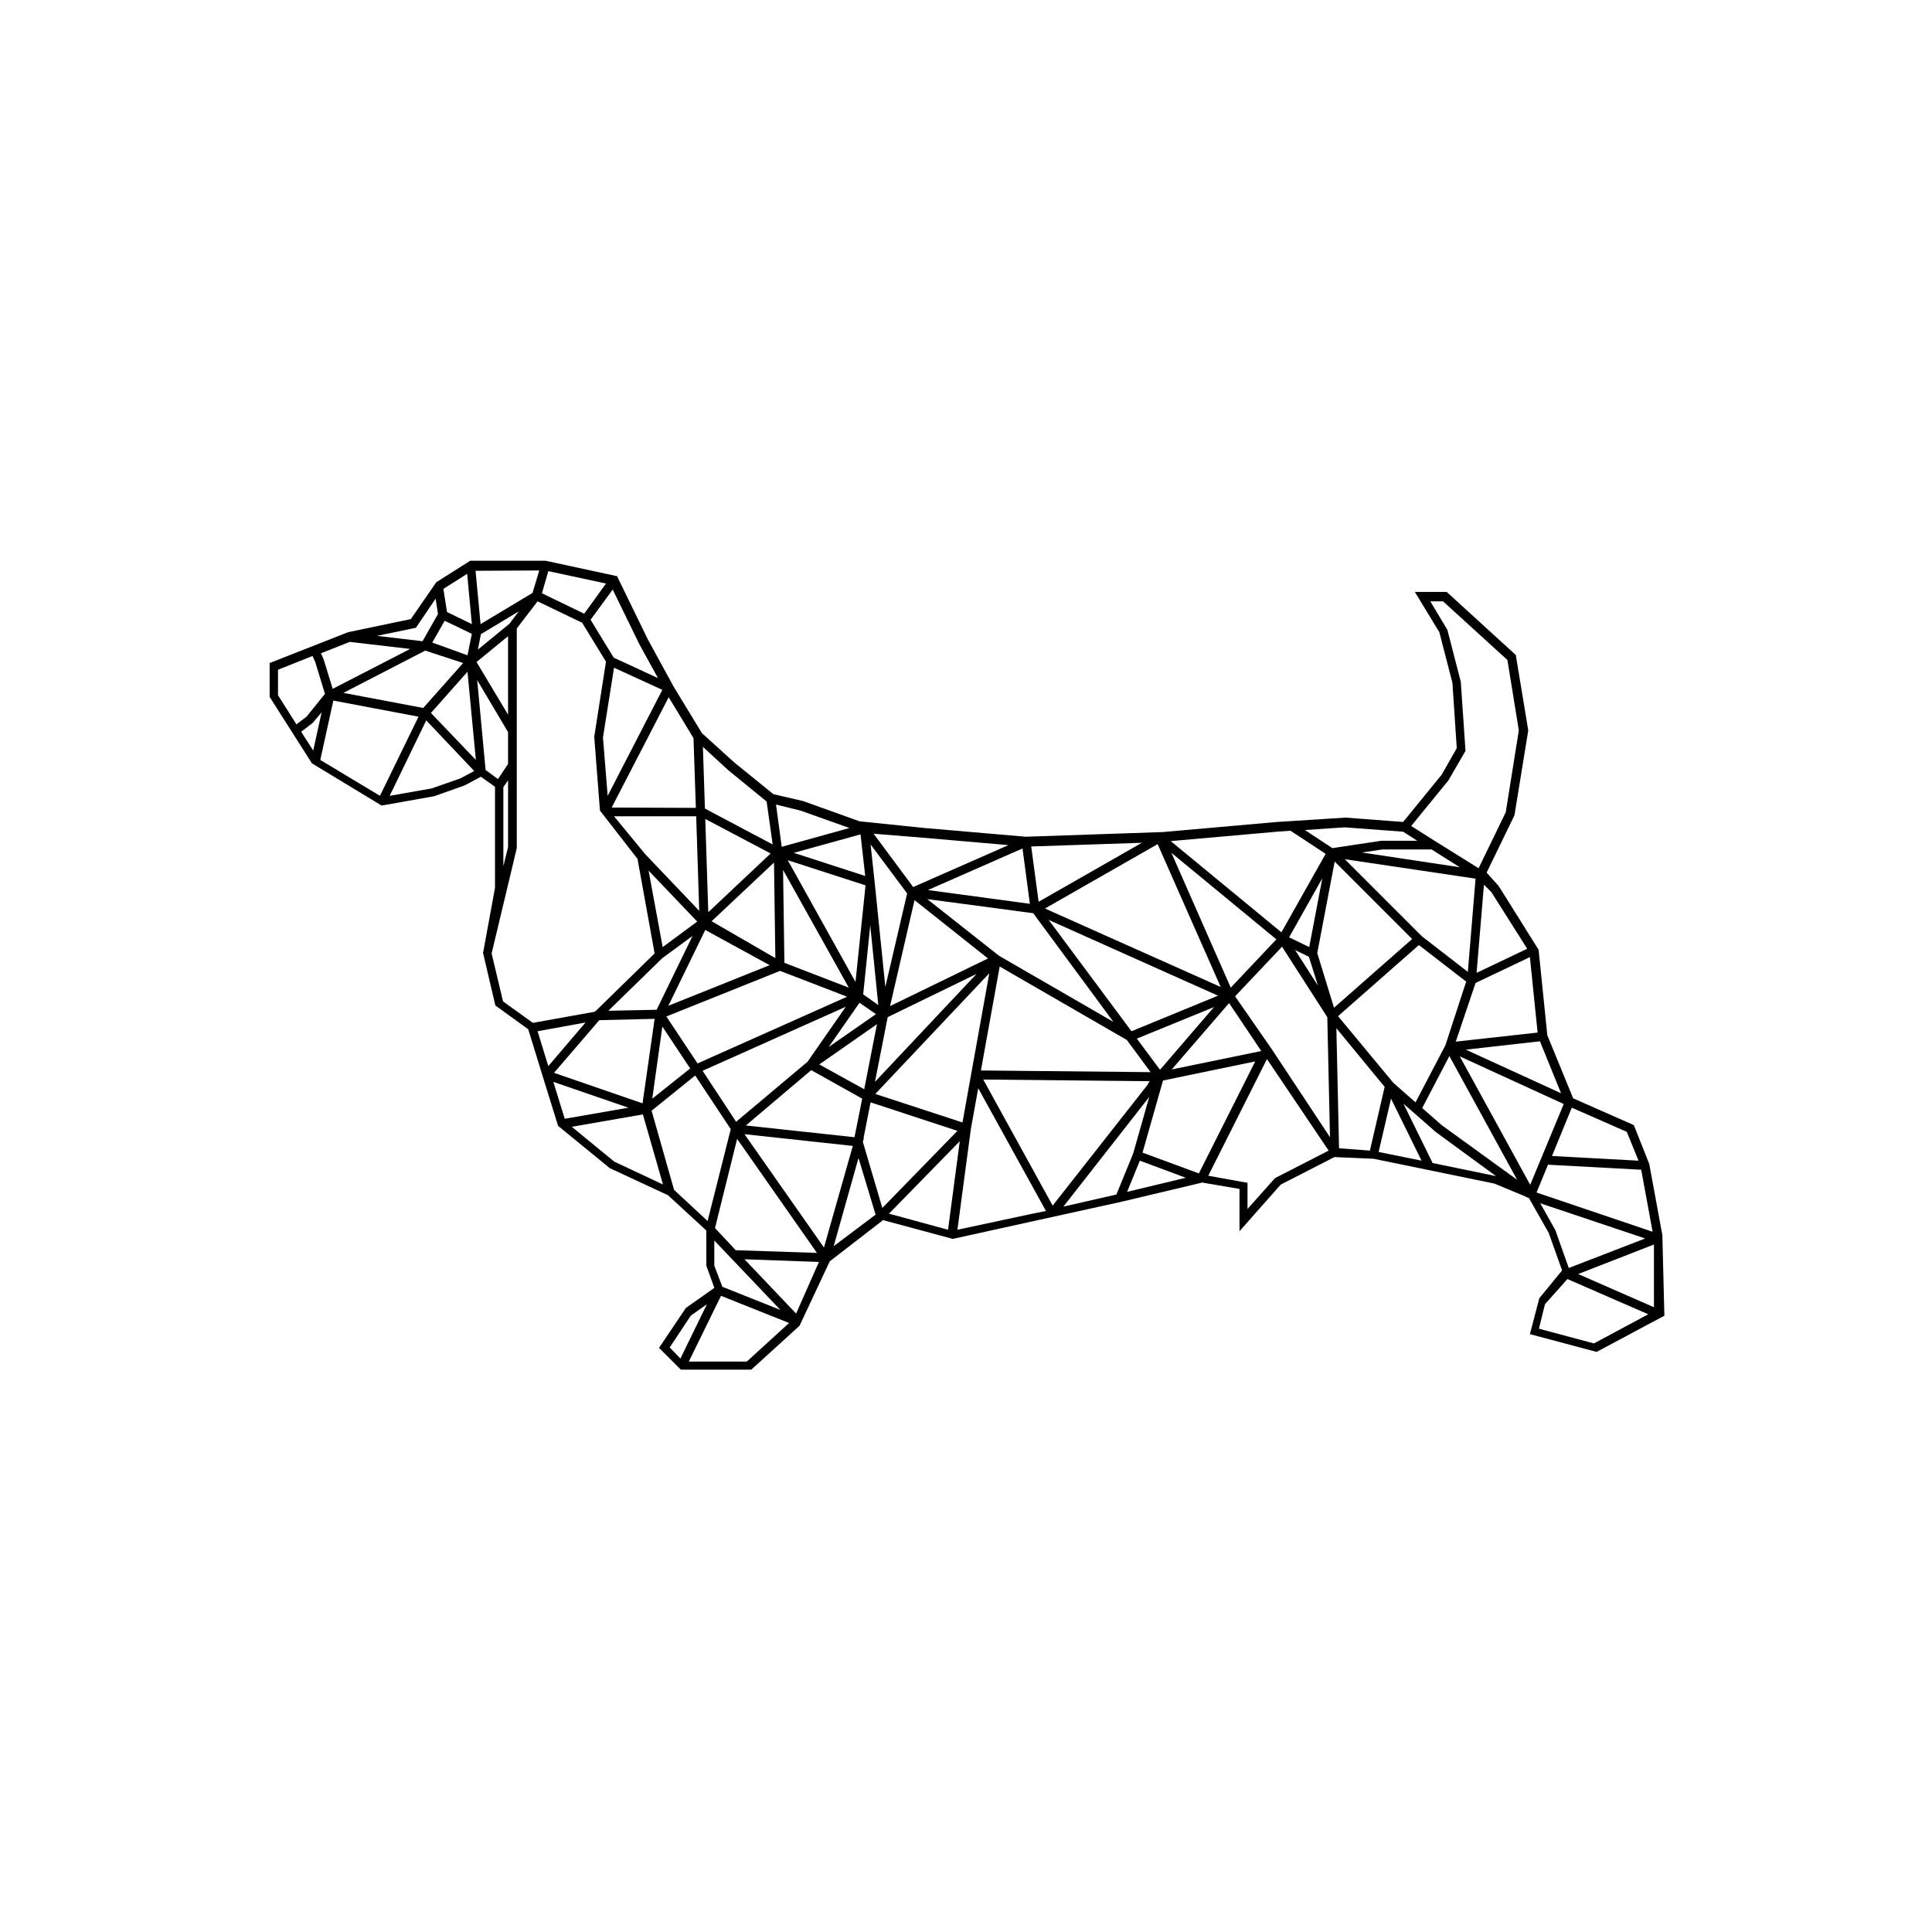 <?xml version="1.0" encoding="UTF-8"?>
<!-- Uploaded to: ICON Repo, www.iconrepo.com, Generator: ICON Repo Mixer Tools -->
<svg fill="#000000" width="800px" height="800px" version="1.1" viewBox="144 144 512 512" xmlns="http://www.w3.org/2000/svg">
 <path d="m584.54 471.32-3.465-18.84-4.09-10.309-16.086-7.109-6.844-16.707-2.312-22.66-10.574-16.887-3.199-3.555 7.375-15.195 3.644-22.395v-0.18l-3.289-19.906-18.309-16.707h-8.441l6.488 10.664 3.465 13.418 1.156 17.328-4 7.019-10.219 12.531-15.285-1.156-18.129 1.156-30.215 2.668-36.348 1.246-26.84-2.312-17.242-1.777-14.84-5.332-8-1.867-10.398-8.441-8.531-7.731-7.465-12.266-6.934-12.707-8.086-16.617-18.93-4.09h-19.996l-8.977 5.688-6.754 9.777-16.617 3.465-20.797 8.176v8.977l11.199 17.598 18.484 11.199 13.953-2.488 8-2.844 4.356-2.312 3.734 2.668v26.75l-3.109 16.973-0.09 0.18 3.289 14.043 8.711 6.309 3.555 11.555 4.356 14.043 13.688 11.199 15.465 7.199 10.133 9.332v9.332l2.133 5.867-7.555 5.332-7.109 10.574 5.777 5.777h18.664l12.797-11.641 8-17.062 14.129-10.93 18.484 4.977 44.789-9.863 21.328-5.066 9.863 1.688v11.199l10.93-12.352 14.219-7.289 10.398 0.445 31.992 6.578 8.355 3.465v0.09l0.801 0.266 5.242 9.242 3.555 9.953-6.043 7.375-2.488 9.508 17.684 4.711 17.953-9.598zm-9.422-27.371 3.109 7.644-22.93-1.246 5.242-12.797zm-23.016-23.996 5.598 13.773-25.238-11.555zm-0.621-2.309-21.684 2.398 5.242-15.551 14.398-6.844zm-16.441-40.793-2.043 24.707-12.176-9.422-20.441-20.441zm-30.129-6.934 5.422-0.801h13.062l7.465 4.711zm27.641 34.219-5.512 16.887-7.91 15.109-5.867-5.156-14.664-17.684 21.418-18.84zm6.664-23.73 9.508 15.02-13.418 6.398 1.957-23.375zm-11.375-29.594 4.531-7.82-1.246-18.309-3.555-13.773-4.531-7.555h3.379l17.062 15.551 3.023 18.664-3.465 21.684-7.199 14.84-11.82-7.375-6.043-3.82zm-27.461 12.441 15.465 1.156 3.734 2.398h-9.508l-12.977 1.957-7.289-4.801zm-17.953 1.156 3.555-0.266 9.332 6.133-11.73 20.797-29.328-24.172zm3.199 27.992 8.797-15.641-3.465 18.219zm7.644 12.801-6.043-9.422 3.644 1.777zm-159.79 64.254 5.867-23.641 21.148 30.215-21.508-0.711zm17.328 21.684-15.375-6.133-2.133-5.598v-6.664zm-11.73-49.859-8.887-13.508 37.949-16.973-10.133 14.574zm-11.555-49.234-9.508 19.551-12.797 0.266 14.309-13.953zm-11.641-17.328 12.887 13.508-9.152 6.754zm1.598 39.281-3.199 22.395-23.461-8.086 11.996-13.953zm2.047 2.043 7.375 11.109-10.043 8zm1.066-2.664 30.129-12.086 17.773 6.844-39.637 17.684zm30.926-38.84 17.418 31.195-17.062-6.578zm20.262 35.195 4.356 3.023-12.531 8.711zm-12.797 17.863 13.508 7.555-2.043 10.219-28.793-3.109zm2.133-1.512 15.285-10.664-3.379 17.242zm18.129-12.531 23.551-11.465-26.926 28.617zm59.812 1.246-30.305-17.508-19.02-15.02 28.082 3.734zm-17.152-27.02 44.879 20.086-22.93 9.422zm-16.086 10.223-25.949 12.621 6.488-28.082zm0.355 3.91-4.621 25.684-2.488 13.863-23.105-7.555zm2.754-1.777 33.684 19.461 6.309 8.531-44.969-0.445zm36.348 19.105 20.441-8.355-14.309 16.617zm24.441-9.418 8.531 12.707-23.73 4.887zm0.445-4.09-15.73-35.727 27.816 22.93zm-2.668-0.176-46.57-20.797 29.859-17.062zm-20.883-38.215-27.371 15.641-1.957-14.664zm-29.684 16.172-27.016-3.644 25.062-11.02zm-28.262-17.508 22.574 1.957-25.238 11.109-10.488-14.133zm-4.266 14.754-5.777 24.797-2.844-27.906-1.066-9.863zm-7.644 29.594-4-2.844 1.867-18.309zm-6.043-6.133-17.953-32.262 20.617 6.664zm1.332-39.102 1.246 11.02-18.93-6.133zm-15.906-6.309 12.977 4.621-17.953 4.977-1.512-11.199zm-7.019 13.773 0.355 25.328-16.887-9.777zm-17.418 13.152-0.801-24.707 17.328 9.152zm5.242-37.68 10.219 8.355 1.602 11.375-17.953-9.508-0.535-16.352zm-6.043 42.391 17.062 9.332-26.84 10.754zm-1.602-5.066-14.309-15.02-8.266-10.043h21.773zm-1.512-45.77 0.621 18.484-22.305-0.09 15.109-29.238zm-22.75 15.289-1.246-15.465 2.934-18.484 12.797 5.867zm8.355-40.262 4.977 9.066-11.73-5.422-6.133-10.043 5.867-8zm-24.086-19.285 15.285 3.289-5.777 8-11.199-5.422zm-30.75 18.93 3.289-5.777 7.199 3.465-1.156 5.688zm8.18 5.422-10.574 11.91-21.152-4 21.684-11.199zm1.066-23.641 1.246 13.332-6.578-3.199-0.977-6.133zm-13.598 14.309 5.242-7.731 0.621 4.09-4.09 7.199-12.086-1.422zm-17.508 3.734 15.996 1.867-20.527 10.574-2.398-7.82-0.711-1.602zm-19.02 14.129v-6.754l9.152-3.644 0.711 1.602 2.578 8.441-4.887 6.043-2.668 2.043zm6.133 9.688 3.023-2.312 2.398-2.844-2.223 10.133zm20.883 16.977-15.816-9.512 3.465-15.73 22.574 4.266zm21.332-4.625-7.644 2.668-11.109 1.957 9.688-19.996 12.707 13.418zm-7.824-17.328 9.688-10.93 2.223 23.375zm28.707-37.77-1.777 5.953-13.773 8.266-1.332-14.129zm-16.262 20.973 0.801-4.09 10.043-6.043-2.488 3.289zm7.996 52.344-1.246 5.066v-20.973l1.246-1.777zm0-55.898v20.797l-8.355-13.953zm-5.953 35.461-2.223-23.816 8.176 13.773v8.441l-2.668 4zm4.621 61.32-3.023-12.707 6.664-27.906v-58.211l5.512-7.199 11.82 5.688 6.309 10.309-3.109 19.906 1.512 19.551 9.953 12.797 4.531 25.062-15.73 15.375h-0.09l-0.09 0.09-16.352 2.934zm9.152 7.91 12.707-2.312-9.863 11.555zm4.18 13.418 19.906 6.844-16.887 2.934zm16.172 21.152-11.285-9.242 18.84-3.289 5.332 18.574zm24.707 15.73-8.887-8.266-5.953-20.973 11.555-9.332 9.422 14.219zm-10.043 33.504 5.598-8.441 4.266-3.023-7.019 14.398zm20.441 3.731h-15.375l8.531-17.418 18.039 7.199zm13.062-12.707-13.688-14.398 19.73 0.711zm7.379-17.508-21.062-30.039 28.707 3.109zm2.574-0.355 6.578-23.375 4.531 15.02zm7.734-27.637 0.266-0.977h-0.09l1.867-9.508 23.02 7.555-19.906 20.441zm22.57 23.281-15.641-4.266 18.75-19.195zm22.84-4.356-20.352 4.356 3.555-26.66 1.957-10.844 17.953 32.527zm-13.508-35.457 44.168 0.445-0.621 0.711 0.266-0.09-25.418 32.348zm35.281 30.48-14.043 3.199 22.75-29.062-4.266 15.02zm2.844-0.711 3.379-8.266 12.176 4.531zm19.02-4.887-14.93-5.512 5.422-19.105 24.441-5.066zm20.176 1.246-7.289 8.176v-6.934l-10.398-1.867 15.551-30.926 16.352 24.262zm-0.891-34.219-9.688-13.953 12.441-13.152 11.996 18.664 0.711 31.816zm12.086-25.414 4.621-24.262 20.527 20.527-20.707 18.219zm13.953 52.344-8.176-0.621-0.711-31.816 12.797 15.551zm2.312 0.355 3.289-14.129 8.086 16.441zm14.309 2.934-7.731-15.73 8.621 7.555 15.906 11.641zm2.398-10.043-5.156-4.531 7.199-13.773 17.953 32.793zm4.797-18.219 27.551 12.621-8.887 21.418zm23.375 28.707 24.707 1.332 3.023 16.441-30.754-10.398zm1.953 17.328-4-7.109 27.816 9.332-20.262 7.82zm10.223 30.039-14.574-3.91 1.602-6.488 5.953-6.664 21.418 9.332zm15.906-9.598-20.086-8.797 20.086-7.82z"/>
</svg>